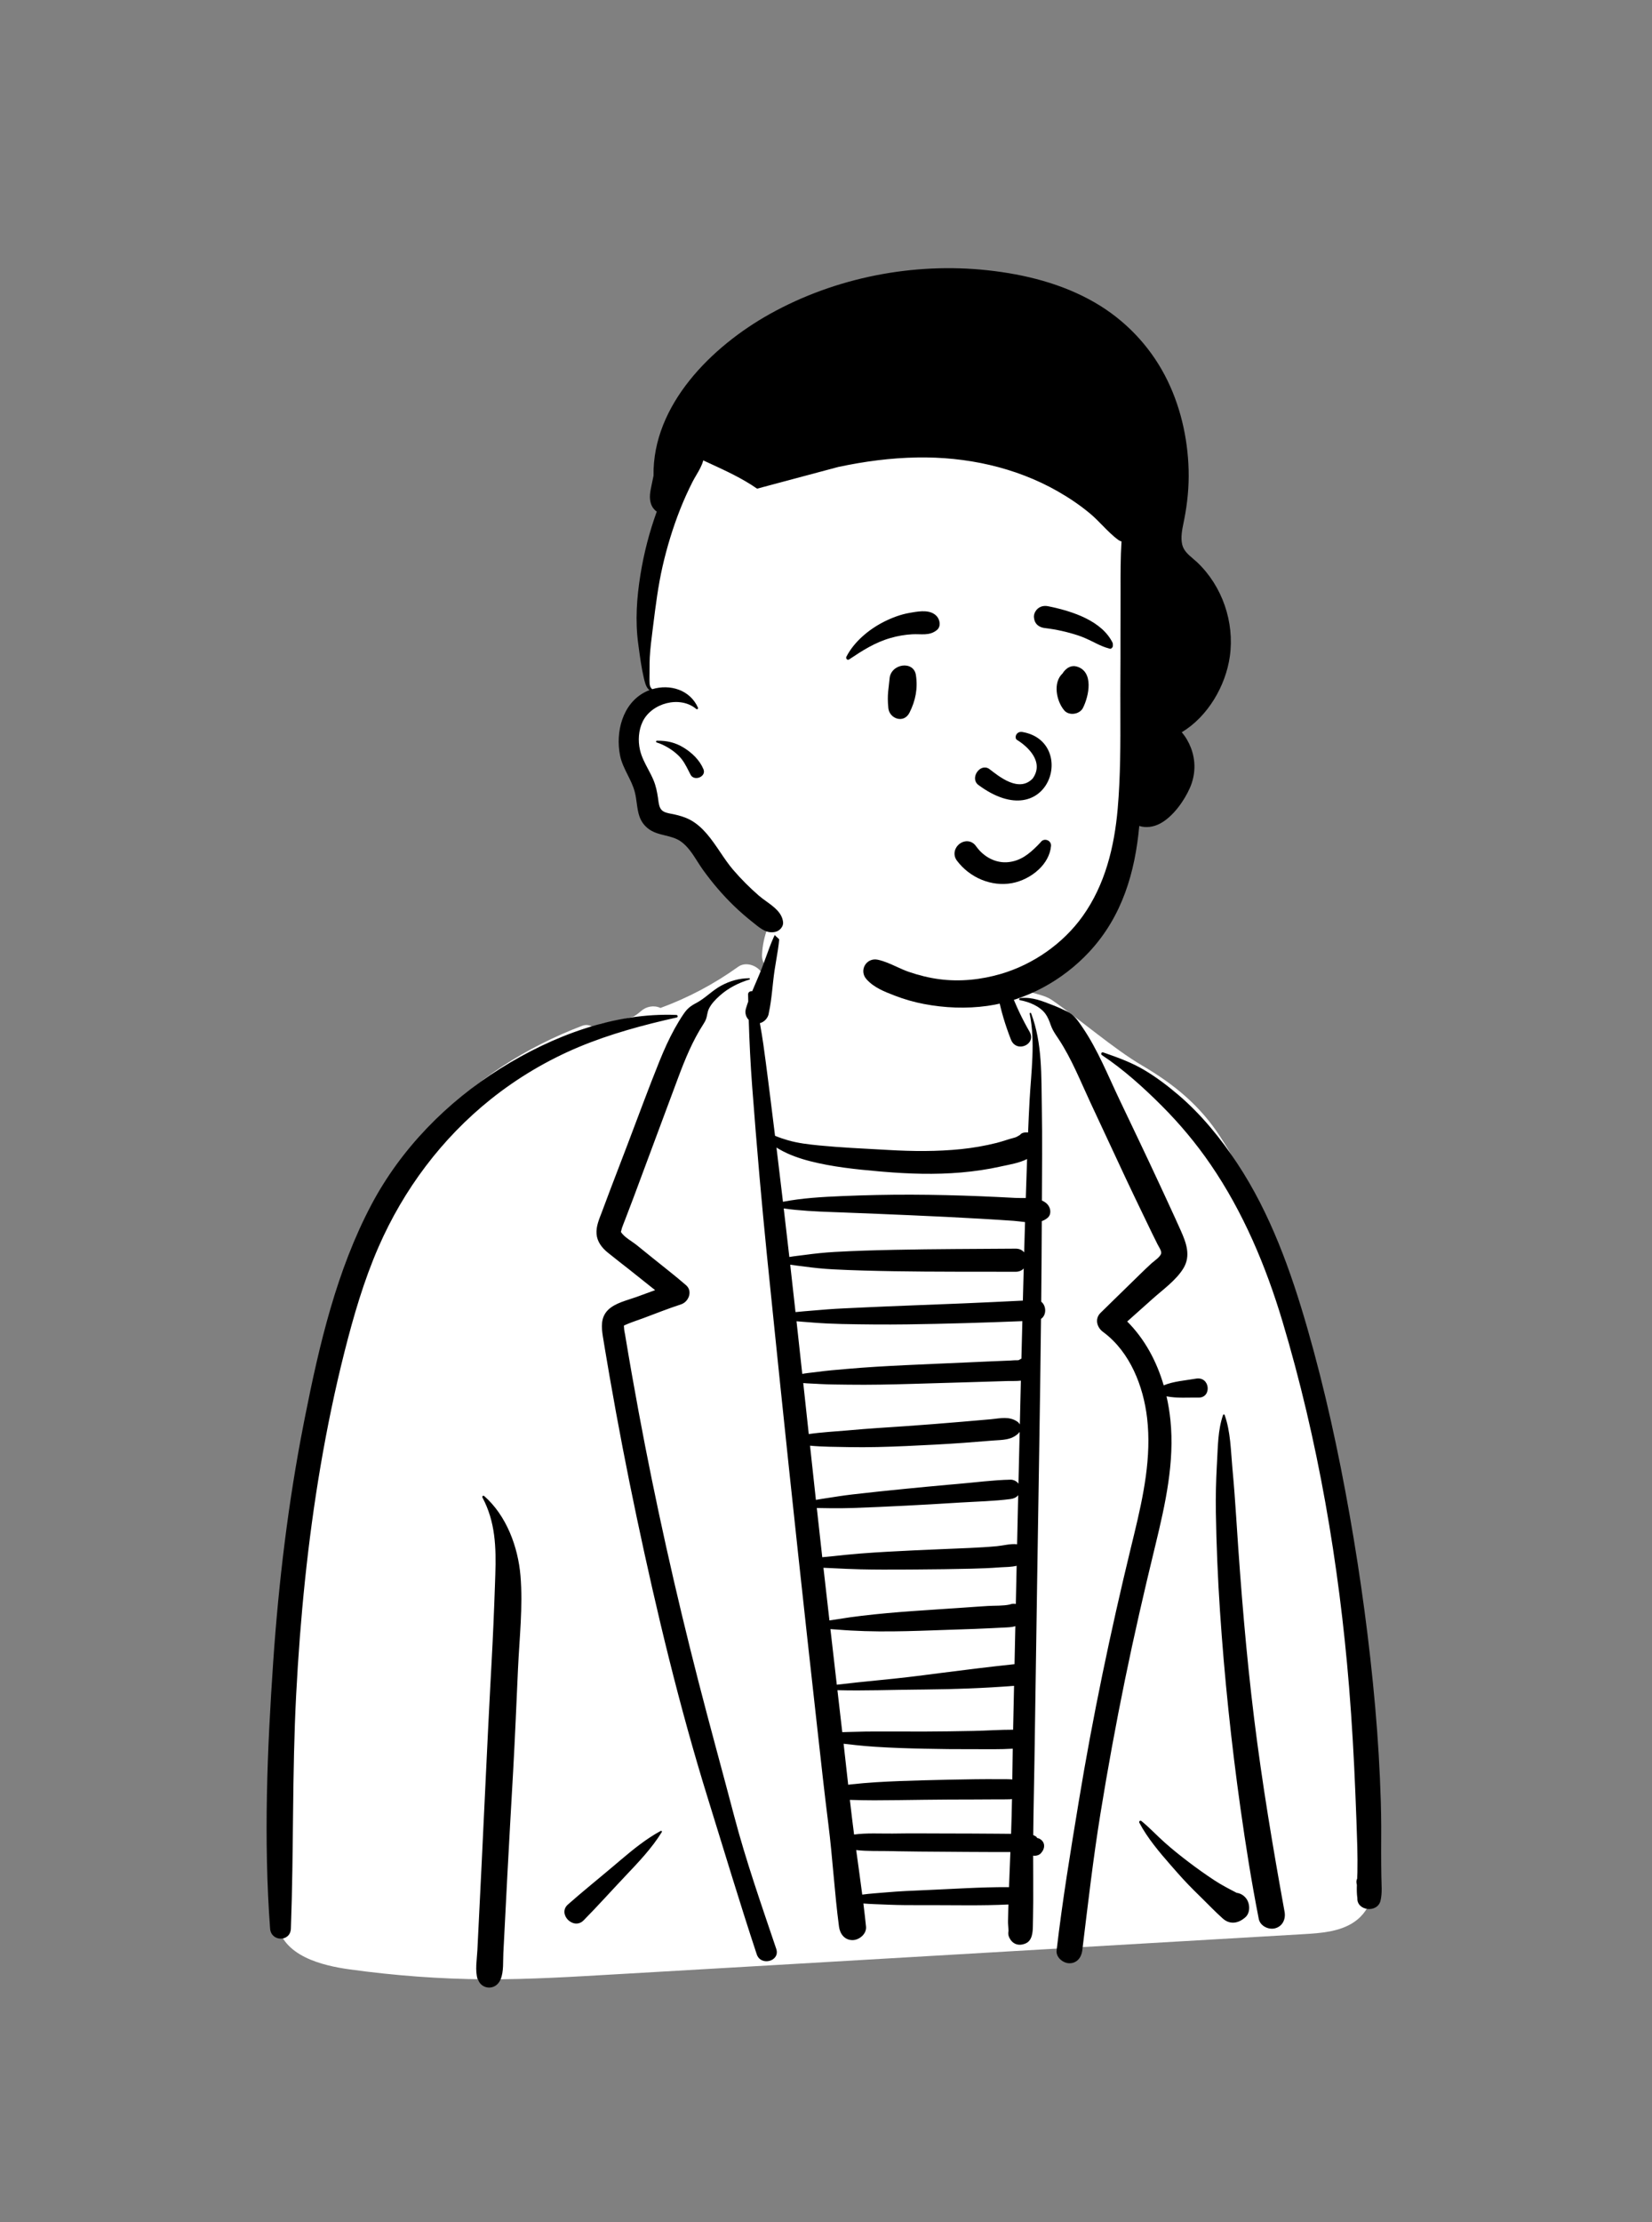 <svg width="238" height="320" viewBox="0 0 238 320" fill="none" xmlns="http://www.w3.org/2000/svg">
<rect x="0" y="0" width="238" height="320" fill="#808080" stroke="none"/>
<path fill-rule="evenodd" clip-rule="evenodd" d="M197.861 268.729C197.528 262.543 197.119 256.362 196.629 250.186C195.653 237.885 194.376 225.575 192.249 213.415C190.152 201.417 187.216 189.751 182.987 178.318C181.024 173.014 178.899 168.489 175.817 163.721C172.902 159.213 169.182 156.158 164.548 153.437C160.373 150.985 155.522 146.731 151.518 143.985C149.846 142.839 146.407 142.915 145.26 141.22C143.759 139 144.732 135.601 143.219 133.388C141.489 130.858 139.066 128.892 136.333 127.464C133.35 125.444 129.837 124.53 126.314 124.656C121.12 124.341 115.889 125.994 112.554 130.222C110.89 132.332 109.918 134.766 109.784 137.462C109.749 138.163 109.974 138.716 110.344 139.115C110.125 139.409 109.906 139.703 109.689 139.999C109.006 138.988 107.412 138.452 106.35 139.214C102.874 141.709 99.117 143.693 95.152 145.147C94.224 144.708 93.101 144.912 92.306 145.628C91.984 145.919 91.642 146.167 91.284 146.379C89.814 146.777 88.321 147.11 86.806 147.367C86.332 147.448 85.93 147.717 85.625 148.08C85.174 147.658 84.553 147.455 83.86 147.719C75.858 150.77 68.301 155.508 62.557 161.928C56.194 169.041 52.851 177.888 50.307 186.953C47.552 196.765 45.792 206.822 44.313 216.895C42.815 227.102 41.34 237.348 40.309 247.614C39.729 253.391 39.508 259.221 39.77 265.024C39.901 267.923 40.166 270.814 40.588 273.686C40.686 274.358 40.789 275.132 40.955 275.905C40.451 275.807 39.851 276.233 39.953 276.914C40.664 281.661 46.403 283.044 50.361 283.59C56.836 284.484 63.344 284.98 69.881 285.018C76.304 285.056 82.727 284.644 89.137 284.274C95.709 283.896 102.281 283.516 108.853 283.13C135.183 281.587 161.515 280.06 187.846 278.515C190.251 278.374 192.998 278.183 195.058 276.788C197.883 274.875 198.028 271.835 197.861 268.729V268.729Z" fill="white"/>
<path fill-rule="evenodd" clip-rule="evenodd" d="M69.501 215.634C69.41 215.463 69.622 215.309 69.763 215.433C72.959 218.238 74.633 222.743 74.984 226.907C75.355 231.322 74.828 235.894 74.627 240.307C74.403 245.224 74.201 250.142 73.927 255.056C73.65 260.041 73.35 265.025 73.094 270.012L72.517 281.229V281.229C72.455 282.425 72.588 283.895 72.129 285.01C71.418 286.74 69.306 286.472 68.863 285.027L68.849 284.979L68.808 285.01C68.417 283.708 68.71 282.161 68.776 280.814L69.381 268.558V268.558C69.808 259.895 70.189 251.232 70.648 242.571L70.804 239.684C71.019 235.798 71.183 231.921 71.315 228.036L71.358 226.74C71.484 222.839 71.384 219.157 69.501 215.634ZM146.988 143.72C148.769 143.551 150.113 144.141 151.73 144.764C152.434 145.034 153.101 145.347 153.777 145.671C154.623 146.077 155.167 146.794 155.688 147.552L155.966 147.961C158.135 151.138 159.594 154.805 161.241 158.265C163.167 162.312 165.112 166.35 166.996 170.417L167.926 172.42C168.391 173.422 168.855 174.425 169.312 175.43L170.101 177.18C170.894 178.955 171.604 180.833 170.474 182.664C169.424 184.367 167.561 185.684 166.086 187.001C164.856 188.099 163.626 189.197 162.395 190.295C164.939 192.843 166.647 196.051 167.651 199.492C169.078 198.897 170.819 198.783 172.294 198.526C174.358 198.166 174.611 201.292 172.663 201.254C171.224 201.226 169.535 201.373 168.059 201.07C168.316 202.2 168.502 203.348 168.62 204.499C169.241 210.53 167.885 216.597 166.471 222.433L166.355 222.912C164.82 229.228 163.364 235.561 162.062 241.93C160.756 248.313 159.582 254.722 158.54 261.153C157.479 267.698 156.729 274.28 155.922 280.86C155.8 281.856 155.173 282.709 154.073 282.709C153.156 282.709 152.108 281.854 152.223 280.86C153.056 273.694 154.236 266.566 155.409 259.45C157.429 247.194 159.972 235.045 162.897 222.975L163.408 220.873C164.724 215.422 165.918 209.805 165.258 204.183C164.72 199.604 162.806 194.722 159.022 191.878L158.907 191.793C158.023 191.145 157.683 189.905 158.554 189.051C159.108 188.508 159.662 187.966 160.217 187.423L163.548 184.172L164.219 183.515C164.779 182.968 165.342 182.425 165.921 181.898C166.272 181.58 167.223 180.972 167.292 180.448C167.338 180.106 166.933 179.506 166.769 179.191L166.017 177.673V177.673C165.59 176.808 165.176 175.937 164.759 175.066C163.896 173.264 163.019 171.467 162.174 169.655L157.097 158.777V158.777C155.665 155.708 154.389 152.468 152.517 149.631L152.148 149.078C151.84 148.612 151.568 148.164 151.373 147.594C151.186 147.047 150.95 146.445 150.604 145.977C149.793 144.88 148.243 144.258 146.946 144.028C146.759 143.994 146.827 143.735 146.988 143.72ZM107.942 140.863C108.055 140.863 108.072 141.024 107.968 141.055C106.403 141.526 104.908 142.285 103.688 143.381C103.105 143.905 102.517 144.5 102.157 145.206C102.019 145.476 101.943 145.762 101.887 146.058L101.869 146.157C101.776 146.691 101.643 146.989 101.371 147.417L101.325 147.489C99.774 149.883 98.688 152.543 97.694 155.205L95.531 161.01V161.01L93.369 166.816C92.672 168.687 91.975 170.558 91.279 172.429C90.894 173.462 90.498 174.49 90.102 175.519C89.931 175.965 89.747 176.407 89.591 176.858C89.569 176.92 89.501 177.291 89.449 177.381L89.467 177.412V177.412C89.903 178.145 91.066 178.758 91.725 179.291L93.995 181.126V181.126C95.613 182.435 97.273 183.707 98.843 185.074C99.829 185.932 99.216 187.469 98.116 187.827C96.273 188.428 94.468 189.146 92.652 189.826C91.919 190.1 91.156 190.339 90.431 190.641L89.99 190.832C89.817 190.909 89.9 190.909 89.907 191.226C89.914 191.56 90.009 191.908 90.063 192.235C90.674 195.932 91.323 199.623 92.007 203.307C94.426 216.334 97.317 229.267 100.614 242.1C102.28 248.581 104.066 255.03 105.767 261.501C107.465 267.955 109.699 274.316 111.832 280.637C112.434 282.42 109.607 283.187 109.02 281.412C106.562 273.978 104.313 266.479 101.991 259.003C97.865 245.718 94.614 232.146 91.738 218.54C90.313 211.797 89.009 205.028 87.828 198.238C87.605 196.952 87.386 195.666 87.171 194.379L86.858 192.486C86.644 191.136 86.521 189.731 87.57 188.663C88.594 187.621 90.353 187.251 91.7 186.762L91.798 186.726C92.656 186.406 93.519 186.098 94.38 185.78C93.112 184.782 91.861 183.762 90.596 182.765C89.576 181.961 88.54 181.173 87.535 180.35C86.706 179.671 86.03 178.799 85.944 177.696C85.856 176.567 86.339 175.521 86.729 174.486L86.766 174.386C87.149 173.353 87.533 172.32 87.927 171.291L90.363 164.921V164.921C91.911 160.873 93.394 156.792 95.022 152.775C95.666 151.186 96.368 149.621 97.197 148.118C97.597 147.394 98.026 146.685 98.492 146.001C99.015 145.234 99.489 144.86 100.298 144.437C101.592 143.761 102.607 142.626 103.907 141.929C105.182 141.244 106.494 140.879 107.942 140.863ZM112.143 133.641C112.193 133.556 112.324 133.594 112.326 133.69C112.359 135.702 111.881 137.758 111.587 139.747C111.292 141.744 111.197 143.851 110.77 145.826C110.761 145.918 110.743 146.009 110.718 146.098L110.698 146.166V146.166C110.517 146.719 110.048 147.188 109.473 147.335C109.654 148.337 109.824 149.342 109.968 150.352C110.214 152.088 110.439 153.826 110.66 155.565L110.925 157.652C111.174 159.619 111.417 161.586 111.658 163.554C112.269 163.809 112.892 164.02 113.531 164.203C115.001 164.624 116.508 164.795 118.025 164.944C121.116 165.247 124.23 165.387 127.331 165.559L127.996 165.597C131.482 165.797 134.988 165.832 138.466 165.474C140.191 165.297 141.902 164.999 143.584 164.577C144.438 164.363 145.269 164.043 146.122 163.833C146.405 163.764 146.658 163.603 146.941 163.432C147.067 163.273 147.243 163.153 147.473 163.106L147.536 163.095V163.095L147.597 163.086L147.619 163.077L147.617 163.083C147.792 163.06 147.957 163.06 148.114 163.081C148.176 161.547 148.243 160.013 148.328 158.479C148.555 154.359 149.181 150.062 148.345 145.978C148.317 145.841 148.504 145.792 148.552 145.921C150.193 150.244 150.009 154.971 150.092 159.521C150.172 163.971 150.124 168.424 150.102 172.875C150.42 173.011 150.705 173.194 150.93 173.452C151.38 173.968 151.509 174.864 150.93 175.362C150.673 175.583 150.389 175.736 150.088 175.842C150.071 179.709 150.044 183.576 150.005 187.442C150.741 188.01 150.809 189.359 149.978 189.919C149.839 202.441 149.612 214.964 149.423 227.484L149.028 253.751V253.751C148.975 257.251 148.888 260.751 148.856 264.25L148.881 264.26V264.26L148.969 264.3C149.116 264.37 149.335 264.481 149.381 264.596C149.393 264.626 149.396 264.646 149.394 264.662C149.636 264.696 149.875 264.81 150.081 265.006C150.592 265.491 150.488 266.222 150.081 266.716L149.973 266.848V266.848C149.719 267.156 149.238 267.275 148.844 267.212C148.848 269.396 148.862 271.581 148.855 273.765C148.853 274.432 148.843 275.099 148.831 275.766L148.804 277.366C148.786 278.278 148.705 279.438 147.77 279.849C146.715 280.311 145.769 279.932 145.342 278.861C145.227 278.571 145.251 278.301 145.294 278.014C145.28 277.583 145.213 277.083 145.221 276.683L145.256 275.016V275.016C145.262 274.758 145.272 274.501 145.279 274.244L145.249 274.247V274.247C141.501 274.429 137.727 274.341 133.973 274.338L132.303 274.341C130.91 274.342 129.514 274.335 128.123 274.281L127.602 274.259C126.561 274.21 125.465 274.195 124.386 274.102C124.523 275.21 124.652 276.319 124.766 277.429C124.875 278.482 123.788 279.376 122.819 279.376C121.668 279.376 121.01 278.471 120.872 277.429C120.222 272.512 119.956 267.549 119.334 262.628C118.778 258.222 118.295 253.805 117.804 249.389L117.64 247.917C115.845 231.849 114.102 215.775 112.435 199.693L111.659 192.176C110.875 184.598 110.086 177.02 109.421 169.432C109.041 165.094 108.69 160.754 108.361 156.412C108.119 153.221 107.967 150.049 107.868 146.864C107.478 146.463 107.282 145.877 107.455 145.272C107.556 144.918 107.673 144.567 107.797 144.216C107.79 143.872 107.782 143.527 107.775 143.182C107.769 142.856 108.1 142.688 108.365 142.742C108.848 141.574 109.379 140.417 109.822 139.261C110.539 137.389 111.13 135.372 112.143 133.641ZM72.087 153.868C79.585 149.169 88.509 145.788 97.448 146.152C97.652 146.161 97.709 146.47 97.498 146.517C92.73 147.582 87.909 148.879 83.395 150.766C78.868 152.659 74.563 155.208 70.73 158.27C63.656 163.921 58.157 171.272 54.537 179.557C52.416 184.411 50.93 189.535 49.632 194.661C48.258 200.086 47.127 205.57 46.185 211.086C44.326 221.983 43.244 232.999 42.668 244.035C42.082 255.26 42.324 266.494 41.906 277.721C41.834 279.666 39.053 279.628 38.912 277.721C37.965 264.956 38.489 251.988 39.365 239.232C40.153 227.765 41.528 216.322 43.742 205.04L43.934 204.062C46.004 193.624 48.501 182.932 53.505 173.479C57.777 165.408 64.372 158.703 72.087 153.868ZM176.205 203.757C176.244 203.645 176.392 203.646 176.431 203.757C177.286 206.149 177.316 208.849 177.544 211.371L177.562 211.565C177.779 213.865 177.943 216.169 178.096 218.474L178.153 219.338C178.765 228.742 179.53 238.135 180.683 247.49C181.833 256.809 183.386 266.063 185.066 275.299C185.254 276.327 184.798 277.374 183.72 277.67C182.769 277.932 181.549 277.346 181.348 276.324C180.305 271.023 179.461 265.714 178.709 260.367C177.384 250.952 176.395 241.493 175.76 232.005C175.441 227.24 175.244 222.477 175.166 217.702C175.13 215.487 175.188 213.266 175.306 211.052L175.334 210.542C175.465 208.28 175.451 205.914 176.205 203.757ZM95.186 263.653C95.287 263.599 95.411 263.711 95.347 263.814C93.895 266.173 91.931 268.208 90.033 270.213C88.049 272.309 86.113 274.468 84.089 276.523C82.626 278.007 80.273 275.613 81.817 274.251C83.987 272.336 86.256 270.517 88.465 268.645L89.431 267.826C91.243 266.296 93.108 264.779 95.186 263.653ZM164.142 262.472C164.034 262.265 164.281 262.098 164.449 262.235C165.621 263.187 166.67 264.323 167.801 265.328C168.921 266.323 170.082 267.252 171.276 268.157C172.474 269.067 173.699 269.939 174.956 270.765C175.999 271.451 177.074 271.999 178.166 272.568C178.672 272.633 179.141 272.881 179.516 273.352C180.108 274.097 180.171 275.5 179.349 276.146L179.202 276.262V276.262C178.242 277.016 177.103 277.108 176.158 276.262C175.104 275.318 174.107 274.278 173.094 273.28L172.79 272.982C171.701 271.924 170.639 270.832 169.638 269.691L168.732 268.66C167.051 266.743 165.301 264.676 164.142 262.472ZM158.748 151.936C158.553 151.807 158.673 151.46 158.914 151.543L159.355 151.695C161.198 152.336 163.094 153.046 164.767 154.032C166.565 155.091 168.225 156.353 169.811 157.707C173.094 160.509 175.887 163.955 178.261 167.547C183.024 174.755 185.969 183.009 188.347 191.269C190.882 200.075 192.835 209.071 194.429 218.092C196.048 227.26 197.298 236.511 198.119 245.785C198.523 250.354 198.795 254.925 198.931 259.509C199.002 261.868 199 264.224 198.98 266.584C198.975 267.19 198.979 267.797 198.986 268.403L199.009 270.223C199.021 271.373 199.159 272.582 198.886 273.706C198.446 275.515 195.454 275.177 195.553 273.328C195.462 272.713 195.459 272.077 195.482 271.44C195.468 271.358 195.453 271.274 195.435 271.189C195.386 270.945 195.428 270.718 195.524 270.524C195.54 270.218 195.554 269.914 195.559 269.616C195.578 268.401 195.577 267.191 195.543 265.977C195.473 263.417 195.371 260.856 195.268 258.297C195.062 253.183 194.776 248.067 194.362 242.965C192.919 225.207 189.874 207.349 184.758 190.265C182.381 182.331 179.106 174.543 174.408 167.688C172.323 164.644 169.97 161.833 167.362 159.224C164.737 156.599 161.845 153.987 158.748 151.936ZM123.348 266.41L123.703 268.974C123.88 270.257 124.055 271.539 124.222 272.823C125.353 272.668 126.511 272.603 127.602 272.507C129.511 272.338 131.433 272.256 133.347 272.177C137.306 272.013 141.285 271.73 145.249 271.75C145.289 271.75 145.328 271.753 145.366 271.756L145.563 266.696V266.696L142.778 266.692V266.692C140.419 266.688 138.06 266.668 135.701 266.648C133.576 266.63 131.451 266.627 129.326 266.582L128.416 266.561C126.805 266.517 125.026 266.607 123.348 266.41ZM145.796 259.066C145.683 259.079 145.567 259.09 145.444 259.095C144.893 259.119 144.337 259.103 143.785 259.107C142.61 259.117 141.435 259.125 140.259 259.125C137.909 259.125 135.559 259.139 133.209 259.167C130.789 259.197 128.372 259.239 125.952 259.243C124.78 259.246 123.611 259.214 122.439 259.182C122.629 260.847 122.827 262.511 123.046 264.171C124.866 263.925 126.823 264.049 128.601 264.032L128.832 264.029C131.26 263.988 133.689 264.018 136.117 264.021C138.615 264.024 141.113 264.032 143.611 264.053L145.663 264.07V264.07L145.667 263.966V263.966C145.727 262.334 145.766 260.7 145.796 259.066ZM121.537 251.099C121.764 253.065 121.978 255.034 122.196 257.002C122.34 256.98 122.487 256.961 122.636 256.945C123.81 256.822 124.982 256.717 126.16 256.644C128.508 256.498 130.857 256.422 133.209 256.359C135.628 256.294 138.047 256.244 140.467 256.21C141.642 256.193 142.817 256.195 143.993 256.203C144.544 256.207 145.101 256.19 145.652 256.226C145.717 256.231 145.78 256.238 145.842 256.245L145.884 253.289C145.891 252.797 145.898 252.305 145.906 251.812C144.089 251.924 142.242 251.881 140.426 251.882L140.008 251.883C137.727 251.893 135.445 251.862 133.164 251.815C130.81 251.766 128.462 251.689 126.113 251.538C125.161 251.477 124.217 251.396 123.27 251.292L122.797 251.238C122.385 251.189 121.961 251.15 121.537 251.099ZM146.093 242.759C141.717 243.106 137.365 243.251 132.977 243.294L132.319 243.3C128.442 243.329 124.533 243.489 120.646 243.387C120.879 245.401 121.11 247.416 121.344 249.43C121.901 249.404 122.46 249.404 123.004 249.384C124.11 249.344 125.213 249.334 126.32 249.332C128.601 249.326 130.882 249.346 133.163 249.342C135.514 249.337 137.864 249.297 140.215 249.253C142.12 249.217 144.046 249.074 145.957 249.079L146.093 242.759V242.759ZM146.279 234.164C145.772 234.332 145.173 234.343 144.517 234.373L142.823 234.458C142.037 234.496 141.252 234.532 140.467 234.561C137.849 234.657 135.231 234.746 132.613 234.83C129.93 234.915 127.234 234.964 124.551 234.88C123.236 234.838 121.933 234.769 120.622 234.66C120.298 234.633 119.968 234.615 119.637 234.592C119.942 237.261 120.248 239.929 120.556 242.598C124.423 242.124 128.321 241.828 132.184 241.337L135.677 240.891C139.168 240.445 142.657 240.008 146.161 239.64L146.279 234.164V234.164ZM146.465 225.474C145.721 225.658 144.873 225.649 144.159 225.694L144.026 225.703C142.673 225.806 141.315 225.857 139.959 225.891C137.299 225.956 134.638 225.989 131.978 226.005L130.378 226.015C128.246 226.028 126.115 226.033 123.981 225.983C122.613 225.952 121.248 225.885 119.881 225.816C119.471 225.795 119.052 225.782 118.632 225.761C118.918 228.288 119.207 230.814 119.495 233.341C119.944 233.269 120.395 233.215 120.826 233.142C121.928 232.956 123.027 232.808 124.137 232.675C126.541 232.387 128.958 232.179 131.373 232.004C133.852 231.825 136.334 231.673 138.813 231.499L140.57 231.375C141.155 231.334 141.741 231.295 142.326 231.259C143.327 231.198 144.489 231.267 145.482 231.049C145.75 230.937 146.048 230.912 146.347 230.976L146.465 225.474V225.474ZM146.69 215.303C146.433 215.63 146.048 215.801 145.59 215.861C143.202 216.17 140.753 216.22 138.345 216.366L137.92 216.393C135.434 216.557 132.946 216.685 130.458 216.818C127.902 216.953 125.346 217.064 122.788 217.153C121.702 217.191 120.611 217.195 119.523 217.181L119.057 217.174C118.61 217.167 118.143 217.168 117.674 217.153C117.933 219.516 118.195 221.878 118.461 224.24C118.939 224.188 119.417 224.149 119.88 224.1C121.247 223.955 122.612 223.812 123.981 223.705C126.576 223.5 129.173 223.377 131.773 223.248C134.433 223.117 137.094 223.029 139.755 222.905C141.045 222.845 142.334 222.77 143.62 222.651C144.521 222.568 145.592 222.261 146.532 222.374C146.584 220.017 146.637 217.66 146.69 215.303ZM146.9 206.191C146.859 206.255 146.812 206.315 146.754 206.372C145.703 207.411 144.407 207.331 143.014 207.44L142.929 207.447C141.563 207.561 140.197 207.671 138.83 207.769C136.098 207.966 133.361 208.104 130.624 208.227C127.824 208.353 125.006 208.44 122.203 208.383C120.408 208.346 118.528 208.352 116.697 208.177C116.978 210.78 117.261 213.382 117.546 215.984C118.061 215.887 118.579 215.813 119.07 215.735C120.306 215.541 121.545 215.345 122.788 215.202C125.274 214.916 127.76 214.648 130.251 214.407C132.381 214.2 134.51 213.991 136.641 213.802L137.92 213.691C140.464 213.477 143.039 213.125 145.59 213.072C146.01 213.064 146.486 213.293 146.727 213.654C146.783 211.166 146.842 208.679 146.9 206.191ZM147.076 198.815C146.427 198.894 145.727 198.849 145.128 198.869C143.613 198.918 142.097 198.964 140.582 199.009L131.489 199.277V199.277C128.393 199.369 125.286 199.437 122.189 199.393C120.827 199.374 119.459 199.372 118.097 199.298L117.643 199.27C117.082 199.233 116.395 199.228 115.723 199.16L116.516 206.505V206.505C118.338 206.241 120.216 206.143 122.022 205.988L122.408 205.954C125.072 205.712 127.75 205.551 130.419 205.37C133.157 205.185 135.891 204.96 138.625 204.73C139.992 204.615 141.358 204.5 142.724 204.375L142.893 204.358C144.182 204.223 145.395 203.937 146.538 204.697C146.705 204.808 146.836 204.957 146.926 205.123C146.975 203.021 147.024 200.918 147.076 198.815ZM147.289 190.243C141.751 190.466 136.213 190.635 130.671 190.709C127.551 190.751 124.436 190.722 121.317 190.657C119.964 190.628 118.601 190.564 117.249 190.46L116.743 190.419C116.101 190.365 115.425 190.326 114.753 190.261C115.031 192.787 115.307 195.312 115.58 197.839C116.241 197.716 116.932 197.659 117.512 197.585L117.643 197.567C119.083 197.369 120.536 197.254 121.983 197.127C124.8 196.878 127.631 196.718 130.456 196.583C133.349 196.443 136.243 196.325 139.136 196.197L142.029 196.067C142.511 196.046 142.993 196.025 143.475 196.005C144.164 195.976 144.853 195.948 145.542 195.919C145.882 195.905 146.235 195.859 146.575 195.877L146.672 195.864C146.717 195.858 146.756 195.853 146.792 195.85C146.885 195.779 146.985 195.721 147.09 195.676L147.154 195.651L147.289 190.243ZM113.845 182.12C114.102 184.393 114.356 186.667 114.607 188.942C115.397 188.852 116.196 188.802 116.95 188.734C118.471 188.597 119.999 188.478 121.524 188.408L124.573 188.266C126.605 188.172 128.637 188.082 130.67 188.007C136.236 187.804 141.801 187.572 147.363 187.287C147.402 185.745 147.443 184.203 147.484 182.66C147.217 182.946 146.831 183.134 146.325 183.133C140.485 183.117 134.641 183.151 128.803 183.055C125.88 183.007 122.961 182.936 120.042 182.786C118.613 182.713 117.177 182.564 115.759 182.367C115.155 182.283 114.493 182.224 113.845 182.12ZM112.911 174.019C113.185 176.348 113.454 178.677 113.719 181.007C114.444 180.878 115.194 180.809 115.87 180.717C117.324 180.519 118.786 180.362 120.25 180.279C123.099 180.118 125.95 180.037 128.803 179.976C134.641 179.852 140.485 179.853 146.325 179.807C146.873 179.802 147.281 180.02 147.548 180.343C147.588 178.889 147.631 177.435 147.675 175.98C147.111 175.921 146.552 175.837 146.035 175.8C144.444 175.689 142.853 175.588 141.262 175.497C137.94 175.306 134.615 175.144 131.292 174.999C127.967 174.854 124.641 174.713 121.316 174.59L119.861 174.537C117.548 174.451 115.197 174.342 112.911 174.019ZM111.865 165.248C112.15 167.607 112.432 169.966 112.712 172.325L112.798 173.055V173.055C115.579 172.515 118.511 172.356 121.316 172.237C124.642 172.096 127.962 172.023 131.291 172.033C134.617 172.043 137.938 172.122 141.261 172.259C142.922 172.328 144.582 172.407 146.242 172.497C146.698 172.522 147.233 172.509 147.784 172.516C147.796 172.146 147.806 171.775 147.819 171.405C147.869 169.903 147.919 168.401 147.97 166.9C146.848 167.476 145.388 167.709 144.26 167.954L144.132 167.983C142.269 168.401 140.367 168.672 138.466 168.838C134.732 169.164 130.96 169.042 127.23 168.727L126.577 168.671C123.301 168.387 119.905 168.027 116.73 167.216C115.218 166.83 113.654 166.29 112.299 165.507C112.158 165.426 112.012 165.339 111.865 165.248ZM143.403 137.219C143.435 137.092 143.626 137.063 143.689 137.182C144.13 138.02 144.294 139.025 144.601 139.923C144.93 140.888 145.238 141.861 145.601 142.814C146.361 144.807 147.257 146.721 148.325 148.566C149.383 150.394 146.421 151.698 145.642 149.698C144.838 147.633 144.178 145.499 143.778 143.317C143.583 142.253 143.409 141.174 143.352 140.092C143.304 139.163 143.173 138.125 143.403 137.219Z" fill="black"/>
<path fill-rule="evenodd" clip-rule="evenodd" d="M149.973 56.71C134.546 48.804 111.56 49.654 100.706 64.607C98.979 67.445 97.225 70.553 96.374 73.716C95.307 77.798 93.419 83.856 92.981 89.728C92.727 93.14 93.883 96.448 93.57 99.377C93.322 101.694 90.95 100.989 91.046 103.211C91.234 107.552 91.372 113.87 93.57 117.286C95.635 120.239 99.493 120.058 101.761 122.842C103.898 125.465 105.746 128.374 108.447 130.473C114.102 141.025 130.239 143.42 141.118 142.436C167.038 138.318 166.732 99.578 166.36 79.201C166.477 68.77 158.825 61.049 149.973 56.71Z" fill="white"/>
<path fill-rule="evenodd" clip-rule="evenodd" d="M171.89 80.458C172.089 80.627 172.287 80.795 172.472 80.969C176.091 84.394 177.872 89.592 177.181 94.512C176.586 98.756 174.014 103.187 170.249 105.446C170.818 106.097 171.259 106.882 171.559 107.65C172.296 109.541 172.244 111.566 171.44 113.422C170.62 115.313 168.984 117.609 167.124 118.597C166.203 119.083 165.122 119.252 164.132 118.937C163.523 125.6 161.684 131.96 156.914 137.081C153.077 141.201 147.849 144.063 142.256 144.848C139.217 145.272 136.101 145.148 133.088 144.57C131.671 144.299 130.277 143.9 128.93 143.38L128.881 143.361C127.4 142.789 125.912 142.215 124.837 141.013C123.701 139.746 124.81 137.838 126.475 138.202C127.409 138.405 128.275 138.801 129.143 139.199C129.736 139.471 130.33 139.743 130.949 139.955C132.364 140.437 133.84 140.811 135.324 141.005C138.294 141.397 141.344 141.08 144.212 140.239C148.853 138.876 153.159 135.878 155.975 131.935C159.214 127.401 160.54 121.957 161.022 116.476C161.431 111.809 161.419 107.112 161.407 102.423C161.403 100.772 161.398 99.122 161.413 97.474C161.428 95.713 161.427 93.952 161.426 92.191C161.425 90.619 161.425 89.047 161.435 87.475C161.442 86.602 161.44 85.729 161.438 84.856C161.433 82.557 161.428 80.26 161.573 77.965C161.431 77.938 161.285 77.877 161.141 77.771C160.299 77.159 159.558 76.403 158.817 75.646C158.238 75.054 157.658 74.462 157.029 73.939C155.58 72.732 154.008 71.674 152.372 70.743C146.25 67.257 139.169 65.76 132.16 65.875C128.304 65.938 124.522 66.443 120.754 67.246L109.073 70.367C106.965 68.901 104.613 67.817 102.278 66.741C101.957 66.593 101.636 66.445 101.316 66.296C101.129 67.035 100.706 67.753 100.301 68.44C100.11 68.765 99.923 69.083 99.767 69.392C99.122 70.67 98.527 71.974 98.001 73.306C96.941 75.986 96.091 78.764 95.45 81.576C94.816 84.364 94.461 87.192 94.106 90.024C94.094 90.118 94.082 90.213 94.071 90.308C94.049 90.484 94.026 90.659 94.004 90.835C93.844 92.097 93.683 93.371 93.613 94.637C93.584 95.162 93.582 95.689 93.58 96.216C93.579 96.47 93.578 96.724 93.574 96.977C93.572 97.071 93.565 97.183 93.557 97.307C93.521 97.886 93.469 98.721 93.849 99.133C93.887 99.173 93.927 99.209 93.972 99.24C96.496 98.476 99.398 99.313 100.552 101.899C100.625 102.062 100.446 102.206 100.306 102.089C97.953 100.119 93.874 101.24 92.586 103.916C91.985 105.162 91.895 106.671 92.204 108.007C92.432 108.986 92.896 109.862 93.361 110.74C93.644 111.273 93.926 111.806 94.156 112.363C94.499 113.192 94.663 114.015 94.795 114.896C94.807 114.979 94.819 115.067 94.831 115.159C94.896 115.668 94.975 116.275 95.311 116.632C95.648 116.991 96.241 117.101 96.754 117.195C96.882 117.219 97.005 117.241 97.118 117.267C97.905 117.444 98.665 117.659 99.383 118.035C101.271 119.022 102.538 120.897 103.773 122.725C104.371 123.61 104.962 124.484 105.612 125.241C106.758 126.574 108.004 127.827 109.334 128.979C109.651 129.254 110.015 129.517 110.387 129.784C111.507 130.592 112.689 131.444 112.819 132.814C112.878 133.417 112.34 134.012 111.793 134.162C110.556 134.504 109.639 133.765 108.736 133.038C108.645 132.965 108.554 132.892 108.463 132.82C107.543 132.094 106.656 131.326 105.81 130.514C104.136 128.908 102.629 127.136 101.274 125.257C101.003 124.881 100.744 124.474 100.481 124.061C99.796 122.985 99.088 121.871 98.072 121.16C97.396 120.688 96.609 120.495 95.818 120.302C94.931 120.086 94.041 119.869 93.298 119.254C92.084 118.249 91.914 116.985 91.734 115.649C91.662 115.118 91.59 114.575 91.449 114.033C91.224 113.173 90.828 112.382 90.431 111.59C89.983 110.695 89.535 109.799 89.332 108.8C88.652 105.431 89.672 101.304 92.96 99.645C93.158 99.545 93.363 99.455 93.57 99.378C93.507 99.332 93.448 99.28 93.396 99.221C93.034 98.828 92.882 98.174 92.764 97.665L92.755 97.626C92.413 96.167 92.21 94.656 92.009 93.168C91.99 93.021 91.97 92.874 91.95 92.727C91.495 89.412 91.735 86.043 92.267 82.751C92.766 79.654 93.549 76.621 94.618 73.673C94.246 73.417 93.952 73.037 93.789 72.554C93.487 71.677 93.676 70.784 93.863 69.899C93.895 69.75 93.926 69.601 93.956 69.453C94.016 69.138 94.083 68.822 94.152 68.507C93.993 58.316 102.545 49.869 110.941 45.197C120.357 39.956 131.6 37.755 142.302 38.922C147.661 39.509 153.004 40.838 157.705 43.552C161.993 46.024 165.502 49.66 167.81 54.037C170.008 58.208 171.119 62.99 171.242 67.691C171.305 70.066 171.071 72.444 170.614 74.776C170.584 74.93 170.552 75.086 170.519 75.244C170.306 76.28 170.078 77.387 170.317 78.416C170.524 79.302 171.214 79.886 171.89 80.458ZM94.642 106.663C96.068 106.64 97.279 106.911 98.519 107.675C99.707 108.41 100.811 109.471 101.347 110.773C101.792 111.85 100.009 112.558 99.487 111.556C99.401 111.39 99.318 111.226 99.236 111.064C98.811 110.221 98.414 109.436 97.692 108.746C96.876 107.964 95.697 107.249 94.609 106.914C94.471 106.87 94.499 106.665 94.642 106.663Z" fill="black"/>
<path fill-rule="evenodd" clip-rule="evenodd" d="M141.44 126.691C140.037 126.118 138.785 125.163 137.87 123.944C137.551 123.519 137.469 123.072 137.536 122.662C137.611 122.202 137.883 121.784 138.255 121.504C138.627 121.223 139.094 121.085 139.544 121.156C139.936 121.217 140.326 121.431 140.634 121.876L140.699 121.965C141.243 122.701 141.952 123.305 142.76 123.695C143.539 124.07 144.41 124.245 145.311 124.143C147.028 123.949 148.211 123.021 149.469 121.76C149.625 121.601 149.781 121.437 149.937 121.27C150.036 121.119 150.174 121.022 150.326 120.971C150.496 120.914 150.687 120.917 150.863 120.978C151.032 121.038 151.183 121.149 151.285 121.298C151.381 121.44 151.436 121.615 151.418 121.816C151.303 123.123 150.62 124.289 149.649 125.204C148.572 126.221 147.143 126.925 145.799 127.171C144.317 127.443 142.807 127.248 141.44 126.691V126.691ZM146.498 106.535C148.074 107.493 150.476 109.727 148.78 112.102C146.784 114.197 143.91 111.795 142.494 110.709C141.181 109.868 139.705 112.032 140.924 113.015C151.157 120.591 155.31 106.785 147.295 105.408C146.412 105.256 146.085 106.238 146.498 106.535ZM128.159 97.721C128.333 95.559 131.626 95.069 131.953 97.208C132.247 99.124 131.901 100.884 131.038 102.61C130.214 104.258 128.141 103.489 127.984 101.988C127.774 99.976 128.051 99.066 128.159 97.721ZM153.222 96.764C153.681 96.163 154.343 95.753 155.137 95.985C157.618 96.71 156.887 100.232 156.016 101.946C155.542 102.877 154.012 103.113 153.321 102.293C152.193 100.957 151.653 98.287 153.087 96.97C153.125 96.902 153.169 96.834 153.222 96.764ZM131.003 88.262L131.395 88.194C132.608 87.984 134.115 87.782 134.973 88.757C135.427 89.274 135.584 90.235 134.973 90.729C133.897 91.6 132.708 91.263 131.419 91.336C130.357 91.397 129.337 91.573 128.314 91.865C126.069 92.507 124.24 93.678 122.323 94.964C122.072 95.132 121.815 94.811 121.935 94.575C123.042 92.408 125.186 90.628 127.334 89.542C128.481 88.963 129.735 88.483 131.003 88.262ZM150.96 87.291L151.26 87.353C154.524 88.035 158.765 89.398 160.311 92.604C160.37 93.057 160.307 93.155 160.257 93.218L160.24 93.239C160.198 93.293 160.165 93.368 159.969 93.43C159.914 93.417 159.859 93.403 159.803 93.388C159.095 93.203 158.534 92.947 157.991 92.682L157.403 92.392C156.72 92.057 156.032 91.734 155.302 91.496C153.744 90.988 152.142 90.63 150.515 90.439C150.162 90.398 149.823 90.279 149.555 90.075C149.3 89.881 149.106 89.613 149.018 89.257C148.903 88.796 148.936 88.447 149.183 88.031C149.369 87.718 149.635 87.502 149.941 87.377C150.253 87.251 150.607 87.221 150.96 87.291Z" fill="black"/>
</svg>

